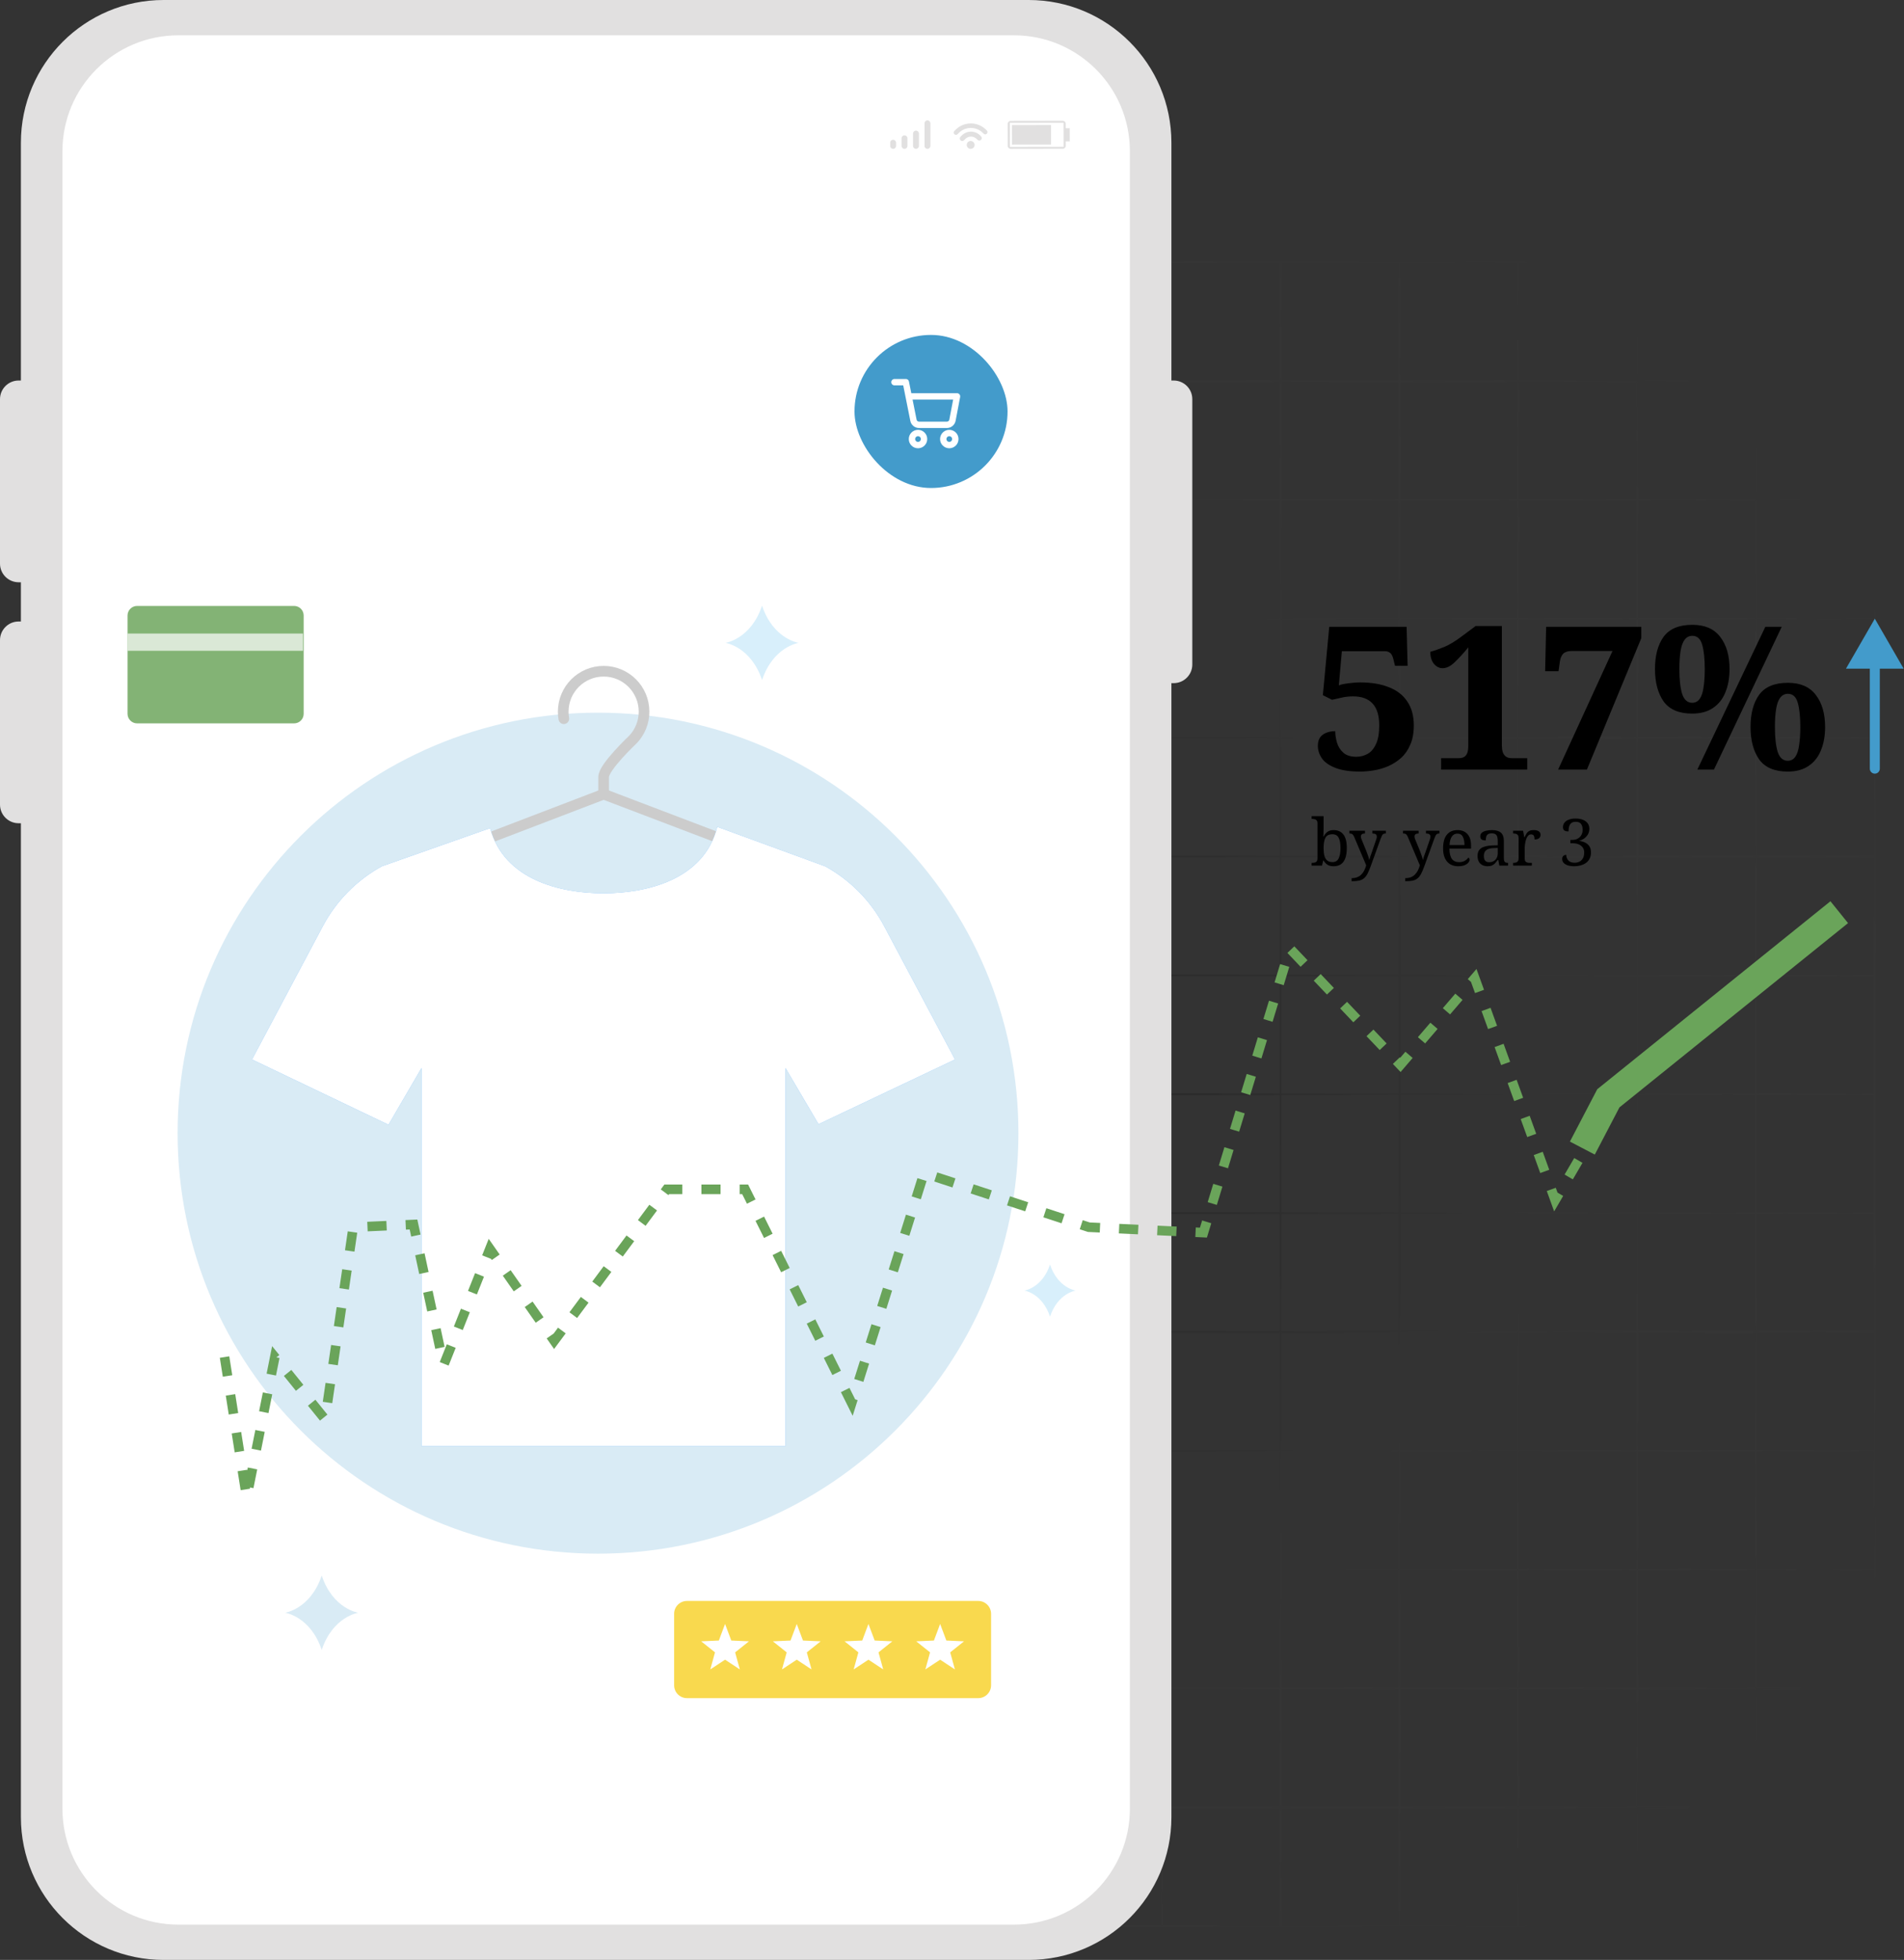 <svg xmlns="http://www.w3.org/2000/svg" width="583" height="600" viewBox="0 0 583 600" fill="none"><rect x="0" y="0" width="583" height="600" fill="#333333" stroke="none"/><path opacity="0.3" fill-rule="evenodd" clip-rule="evenodd" d="M574.297 589.918H64.436V80.057H574.297V589.918ZM537.915 589.417H573.796V553.535H537.915V589.417ZM537.414 589.417H501.532V553.535H537.414V589.417ZM465.149 589.417H501.031V553.535H465.149V589.417ZM464.648 589.417H428.766V553.535H464.648V589.417ZM392.383 589.417H428.265V553.535H392.383V589.417ZM391.882 589.417H356.001V553.535H391.882V589.417ZM319.618 589.417H355.5V553.535H319.618V589.417ZM319.117 553.034V517.152H283.235V553.034H319.117ZM282.734 553.034V517.152H246.852V553.034H282.734ZM246.351 553.034H210.469V517.152H246.351V553.034ZM174.086 553.034H209.969V517.152H174.086V553.034ZM173.585 553.034H137.703V517.152H173.585V553.034ZM101.32 553.034H137.202V517.152H101.32V553.034ZM100.819 553.034H64.937V517.152H100.819V553.034ZM101.32 516.651H137.202V480.769H101.32V516.651ZM100.819 480.769V516.651H64.937V480.769H100.819ZM101.32 480.268H137.202V444.386H101.32V480.268ZM100.819 444.386V480.268H64.937V444.386H100.819ZM101.32 443.885H137.202V408.003H101.32V443.885ZM100.819 408.003V443.885H64.937V408.003H100.819ZM101.32 407.503H137.202V371.62H101.32V407.503ZM100.819 371.62V407.503H64.937V371.62H100.819ZM101.32 371.12H137.202V335.237H101.32V371.12ZM100.819 335.237V371.12H64.937V335.237H100.819ZM101.32 334.736H137.202V298.855H101.32V334.736ZM100.819 298.855V334.736H64.937V298.855H100.819ZM101.32 298.354H137.202V262.471H101.32V298.354ZM100.819 262.471V298.354H64.937V262.471H100.819ZM101.32 261.971H137.202V226.089H101.32V261.971ZM100.819 226.089V261.971H64.937V226.089H100.819ZM101.32 225.588H137.202V189.706H101.32V225.588ZM100.819 189.706V225.588H64.937V189.706H100.819ZM101.32 189.205H137.202V153.323H101.32V189.205ZM100.819 153.323V189.205H64.937V153.323H100.819ZM101.32 152.822H137.202V116.94H101.32V152.822ZM100.819 116.94V152.822H64.937V116.94H100.819ZM101.32 116.439H137.202V80.557H101.32V116.439ZM100.819 80.557V116.439H64.937V80.557H100.819ZM100.819 553.535V589.417H64.937V553.535H100.819ZM101.32 589.417V553.535H137.202V589.417H101.32ZM173.585 516.651H137.703V480.769H173.585V516.651ZM173.585 480.268H137.703V444.386H173.585V480.268ZM173.585 443.885H137.703V408.003H173.585V443.885ZM173.585 407.503H137.703V371.62H173.585V407.503ZM173.585 371.12H137.703V335.237H173.585V371.12ZM173.585 334.736H137.703V298.855H173.585V334.736ZM173.585 298.354H137.703V262.471H173.585V298.354ZM173.585 261.971H137.703V226.089H173.585V261.971ZM173.585 225.588H137.703V189.706H173.585V225.588ZM173.585 189.205H137.703V153.323H173.585V189.205ZM173.585 152.822H137.703V116.94H173.585V152.822ZM173.585 116.439H137.703V80.557H173.585V116.439ZM137.703 553.535V589.417H173.585V553.535H137.703ZM174.086 516.651H209.969V480.769H174.086V516.651ZM174.086 480.268H209.969V444.386H174.086V480.268ZM174.086 443.885H209.969V408.003H174.086V443.885ZM174.086 407.503H209.969V371.62H174.086V407.503ZM174.086 371.12H209.969V335.237H174.086V371.12ZM174.086 334.736H209.969V298.855H174.086V334.736ZM174.086 298.354H209.969V262.471H174.086V298.354ZM174.086 261.971H209.969V226.089H174.086V261.971ZM174.086 225.588H209.969V189.706H174.086V225.588ZM174.086 189.205H209.969V153.323H174.086V189.205ZM174.086 152.822H209.969V116.94H174.086V152.822ZM174.086 116.439H209.969V80.557H174.086V116.439ZM174.086 589.417V553.535H209.969V589.417H174.086ZM246.351 516.651H210.469V480.769H246.351V516.651ZM246.351 480.268H210.469V444.386H246.351V480.268ZM246.351 443.885H210.469V408.003H246.351V443.885ZM246.351 407.503H210.469V371.62H246.351V407.503ZM246.351 371.12H210.469V335.237H246.351V371.12ZM246.351 334.736H210.469V298.855H246.351V334.736ZM246.351 298.354H210.469V262.471H246.351V298.354ZM246.351 261.971H210.469V226.089H246.351V261.971ZM246.351 225.588H210.469V189.706H246.351V225.588ZM246.351 189.205H210.469V153.323H246.351V189.205ZM246.351 152.822H210.469V116.94H246.351V152.822ZM246.351 116.439H210.469V80.557H246.351V116.439ZM210.469 553.535V589.417H246.351V553.535H210.469ZM246.852 516.651H282.734V480.769H246.852V516.651ZM246.852 480.268H282.734V444.386H246.852V480.268ZM246.852 443.885H282.734V408.003H246.852V443.885ZM246.852 407.503H282.734V371.62H246.852V407.503ZM246.852 371.12H282.734V335.237H246.852V371.12ZM246.852 334.736H282.734V298.855H246.852V334.736ZM246.852 298.354H282.734V262.471H246.852V298.354ZM246.852 261.971H282.734V226.089H246.852V261.971ZM246.852 225.588H282.734V189.706H246.852V225.588ZM246.852 189.205H282.734V153.323H246.852V189.205ZM246.852 152.822H282.734V116.94H246.852V152.822ZM246.852 116.439H282.734V80.557H246.852V116.439ZM246.852 589.417V553.535H282.734V589.417H246.852ZM319.117 516.651H283.235V480.769H319.117V516.651ZM319.117 480.268H283.235V444.386H319.117V480.268ZM319.117 443.885H283.235V408.003H319.117V443.885ZM319.117 407.503H283.235V371.62H319.117V407.503ZM319.117 371.12H283.235V335.237H319.117V371.12ZM319.117 334.736H283.235V298.855H319.117V334.736ZM319.117 298.354H283.235V262.471H319.117V298.354ZM319.117 261.971H283.235V226.089H319.117V261.971ZM319.117 225.588H283.235V189.706H319.117V225.588ZM319.117 189.205H283.235V153.323H319.117V189.205ZM319.117 152.822H283.235V116.94H319.117V152.822ZM319.117 116.439H283.235V80.557H319.117V116.439ZM319.117 589.417H283.235V553.535H319.117V589.417ZM319.618 516.651H355.5V480.769H319.618V516.651ZM319.618 517.152H355.5V553.034H319.618V517.152ZM319.618 443.885H355.5V408.003H319.618V443.885ZM319.618 444.386H355.5V480.268H319.618V444.386ZM319.618 371.12H355.5V335.237H319.618V371.12ZM319.618 371.62H355.5V407.503H319.618V371.62ZM319.618 298.354H355.5V262.471H319.618V298.354ZM319.618 298.855H355.5V334.736H319.618V298.855ZM319.618 225.588H355.5V189.706H319.618V225.588ZM319.618 226.089H355.5V261.971H319.618V226.089ZM319.618 152.822H355.5V116.94H319.618V152.822ZM319.618 153.323H355.5V189.205H319.618V153.323ZM319.618 116.439H355.5V80.557H319.618V116.439ZM391.882 553.034H356.001V517.152H391.882V553.034ZM391.882 516.651H356.001V480.769H391.882V516.651ZM391.882 480.268H356.001V444.386H391.882V480.268ZM391.882 443.885H356.001V408.003H391.882V443.885ZM391.882 407.503H356.001V371.62H391.882V407.503ZM391.882 371.12H356.001V335.237H391.882V371.12ZM391.882 334.736H356.001V298.855H391.882V334.736ZM391.882 298.354H356.001V262.471H391.882V298.354ZM391.882 261.971H356.001V226.089H391.882V261.971ZM391.882 225.588H356.001V189.706H391.882V225.588ZM391.882 189.205H356.001V153.323H391.882V189.205ZM391.882 152.822H356.001V116.94H391.882V152.822ZM391.882 116.439H356.001V80.557H391.882V116.439ZM392.383 553.034H428.265V517.152H392.383V553.034ZM392.383 516.651H428.265V480.769H392.383V516.651ZM392.383 480.268H428.265V444.386H392.383V480.268ZM392.383 443.885H428.265V408.003H392.383V443.885ZM392.383 407.503H428.265V371.62H392.383V407.503ZM392.383 371.12H428.265V335.237H392.383V371.12ZM392.383 334.736H428.265V298.855H392.383V334.736ZM392.383 298.354H428.265V262.471H392.383V298.354ZM392.383 261.971H428.265V226.089H392.383V261.971ZM392.383 225.588H428.265V189.706H392.383V225.588ZM392.383 189.205H428.265V153.323H392.383V189.205ZM392.383 152.822H428.265V116.94H392.383V152.822ZM392.383 116.439H428.265V80.557H392.383V116.439ZM464.648 553.034H428.766V517.152H464.648V553.034ZM464.648 516.651H428.766V480.769H464.648V516.651ZM464.648 480.268H428.766V444.386H464.648V480.268ZM464.648 443.885H428.766V408.003H464.648V443.885ZM464.648 407.503H428.766V371.62H464.648V407.503ZM464.648 371.12H428.766V335.237H464.648V371.12ZM464.648 334.736H428.766V298.855H464.648V334.736ZM464.648 298.354H428.766V262.471H464.648V298.354ZM464.648 261.971H428.766V226.089H464.648V261.971ZM464.648 225.588H428.766V189.706H464.648V225.588ZM464.648 189.205H428.766V153.323H464.648V189.205ZM464.648 152.822H428.766V116.94H464.648V152.822ZM464.648 116.439H428.766V80.557H464.648V116.439ZM465.149 553.034H501.031V517.152H465.149V553.034ZM465.149 516.651H501.031V480.769H465.149V516.651ZM465.149 480.268H501.031V444.386H465.149V480.268ZM465.149 443.885H501.031V408.003H465.149V443.885ZM465.149 407.503H501.031V371.62H465.149V407.503ZM465.149 371.12H501.031V335.237H465.149V371.12ZM465.149 334.736H501.031V298.855H465.149V334.736ZM465.149 298.354H501.031V262.471H465.149V298.354ZM465.149 261.971H501.031V226.089H465.149V261.971ZM465.149 225.588H501.031V189.706H465.149V225.588ZM465.149 189.205H501.031V153.323H465.149V189.205ZM465.149 152.822H501.031V116.94H465.149V152.822ZM465.149 116.439H501.031V80.557H465.149V116.439ZM537.414 553.034H501.532V517.152H537.414V553.034ZM537.414 516.651H501.532V480.769H537.414V516.651ZM537.414 480.268H501.532V444.386H537.414V480.268ZM537.414 443.885H501.532V408.003H537.414V443.885ZM537.414 407.503H501.532V371.62H537.414V407.503ZM537.414 371.12H501.532V335.237H537.414V371.12ZM537.414 334.736H501.532V298.855H537.414V334.736ZM537.414 298.354H501.532V262.471H537.414V298.354ZM537.414 261.971H501.532V226.089H537.414V261.971ZM537.414 225.588H501.532V189.706H537.414V225.588ZM537.414 189.205H501.532V153.323H537.414V189.205ZM537.414 152.822H501.532V116.94H537.414V152.822ZM537.414 116.439H501.532V80.557H537.414V116.439ZM537.915 553.034H573.796V517.152H537.915V553.034ZM537.915 516.651H573.796V480.769H537.915V516.651ZM537.915 480.268H573.796V444.386H537.915V480.268ZM537.915 443.885H573.796V408.003H537.915V443.885ZM537.915 407.503H573.796V371.62H537.915V407.503ZM537.915 371.12H573.796V335.237H537.915V371.12ZM537.915 334.736H573.796V298.855H537.915V334.736ZM537.915 298.354H573.796V262.471H537.915V298.354ZM537.915 261.971H573.796V226.089H537.915V261.971ZM537.915 225.588H573.796V189.706H537.915V225.588ZM537.915 189.205H573.796V153.323H537.915V189.205ZM537.915 152.822H573.796V116.94H537.915V152.822ZM537.915 116.439H573.796V80.557H537.915V116.439Z" fill="url(#paint0_radial_1550_3044)"></path><path d="M359.376 116.49H358.682V43.7C358.682 19.565 339.117 0 314.982 0H50.099C25.964 0 6.399 19.565 6.399 43.7V116.49H5.705C2.554 116.49 0 119.044 0 122.195V172.547C0 175.697 2.554 178.252 5.705 178.252H6.399V190.261H5.705C2.554 190.261 0 192.815 0 195.966V246.318C0 249.469 2.554 252.023 5.705 252.023H6.399V556.3C6.399 580.435 25.964 600 50.099 600H314.982C339.117 600 358.682 580.435 358.682 556.3V209.133H359.376C362.527 209.133 365.081 206.578 365.081 203.427V122.195C365.081 119.044 362.527 116.49 359.376 116.49Z" fill="#E1E0E0"></path><path d="M310.473 589.192H54.61C35.008 589.192 19.116 573.301 19.116 553.698V46.302C19.116 26.7 35.007 10.809 54.61 10.809H310.473C330.076 10.809 345.966 26.7 345.966 46.302V553.698C345.967 573.301 330.076 589.192 310.473 589.192Z" fill="white"></path><path d="M311.842 346.904C311.842 417.998 254.209 475.631 183.113 475.631C112.018 475.631 54.384 417.998 54.384 346.904C54.384 275.809 112.018 218.175 183.113 218.175C254.209 218.175 311.842 275.809 311.842 346.904Z" fill="#D9EBF5"></path><path d="M233.339 185.412C229.921 195.665 222.138 196.804 222.138 196.804C222.138 196.804 229.921 197.944 233.339 208.195C236.757 197.944 244.54 196.804 244.54 196.804C244.54 196.804 236.757 195.665 233.339 185.412Z" fill="#D8EFFB"></path><path d="M98.508 482.322C95.09 492.575 87.305 493.716 87.305 493.716C87.305 493.716 95.09 494.854 98.508 505.105C101.926 494.854 109.709 493.716 109.709 493.716C109.709 493.716 101.926 492.575 98.508 482.322Z" fill="#D9EBF5"></path><path d="M321.513 387.12C319.119 394.298 313.671 395.094 313.671 395.094C313.671 395.094 319.119 395.892 321.513 403.068C323.906 395.892 329.354 395.094 329.354 395.094C329.354 395.094 323.906 394.298 321.513 387.12Z" fill="#D8EFFB"></path><path d="M184.833 243.117L113.845 270.285C111.853 271.076 110.544 273.001 110.544 275.145C110.544 278.034 112.887 280.375 115.774 280.375H250.126C253.438 280.375 256.12 277.691 256.12 274.382C256.12 271.923 254.619 269.714 252.332 268.809L184.833 243.117Z" stroke="#CCCCCC" stroke-width="3.262" stroke-miterlimit="10" stroke-linecap="round" stroke-linejoin="round"></path><path d="M172.644 220.021C172.521 219.32 172.457 218.6 172.457 217.864C172.457 211.029 177.996 205.489 184.832 205.489C191.667 205.489 197.207 211.029 197.207 217.864C197.207 221.152 195.927 224.139 193.836 226.354C193.836 226.354 184.832 234.832 184.832 237.843V243.117" stroke="#CCCCCC" stroke-width="3.262" stroke-miterlimit="10" stroke-linecap="round" stroke-linejoin="round"></path><path d="M150.07 253.526V253.616L116.931 265.202C109.246 269.425 102.962 275.799 98.846 283.542L77.163 324.343L118.955 344.32L129.069 326.946V442.701H240.514V326.946L250.626 344.157L292.418 324.343L270.737 283.542C266.622 275.799 260.337 269.425 252.653 265.202L219.647 253.129V253.039C215.598 269.511 197.649 273.47 184.791 273.47C171.633 273.47 154.37 269.407 150.07 253.526V253.616L116.931 265.202" fill="#59ABF5"></path><path d="M184.793 273.47C171.633 273.47 154.37 269.405 150.07 253.526V253.616L116.933 265.2C109.246 269.425 102.962 275.799 98.845 283.542L77.163 324.343L118.957 344.318L129.071 326.946V442.701H240.514V326.946L250.628 344.155L292.419 324.343L270.739 283.542C266.624 275.799 260.337 269.425 252.653 265.2L219.647 253.129V253.039C215.6 269.511 197.649 273.47 184.793 273.47ZM116.933 265.2L150.07 253.616V253.526L116.933 265.2Z" fill="white"></path><path d="M299.522 519.861H210.357C208.181 519.861 206.416 518.097 206.416 515.92V494.045C206.416 491.868 208.181 490.101 210.357 490.101H299.522C301.699 490.101 303.465 491.868 303.465 494.045V515.92C303.465 518.097 301.699 519.861 299.522 519.861Z" fill="#F9D94E"></path><path d="M222.013 497.151L223.919 502.223L229.332 502.467L225.096 505.846L226.537 511.07L222.013 508.085L217.492 511.07L218.93 505.846L214.696 502.467L220.109 502.223L222.013 497.151Z" fill="white"></path><path d="M243.963 497.151L245.869 502.223L251.282 502.467L247.046 505.846L248.487 511.07L243.963 508.085L239.442 511.07L240.881 505.846L236.646 502.467L242.06 502.223L243.963 497.151Z" fill="white"></path><path d="M265.916 497.151L267.821 502.223L273.234 502.467L268.998 505.846L270.439 511.07L265.916 508.085L261.392 511.07L262.833 505.846L258.599 502.467L264.012 502.223L265.916 497.151Z" fill="white"></path><path d="M287.867 497.151L289.772 502.223L295.184 502.467L290.949 505.846L292.39 511.07L287.867 508.085L283.343 511.07L284.784 505.846L280.55 502.467L285.963 502.223L287.867 497.151Z" fill="white"></path><path d="M90.05 221.449H41.984C40.364 221.449 39.052 220.136 39.052 218.518V188.428C39.052 186.808 40.364 185.495 41.984 185.495H90.05C91.67 185.495 92.983 186.808 92.983 188.428V218.518C92.983 220.136 91.67 221.449 90.05 221.449Z" fill="#83B375"></path><path opacity="0.7" d="M92.771 199.229H39.052V193.945H92.771V199.229Z" fill="white"></path><path d="M297.215 43.159C297.883 43.159 298.423 43.701 298.423 44.367C298.423 45.037 297.883 45.576 297.215 45.576C296.549 45.576 296.008 45.037 296.008 44.367C296.008 43.701 296.549 43.159 297.215 43.159Z" fill="#E1E0E0"></path><path d="M300.106 41.454C300.086 41.435 300.068 41.419 300.053 41.401L299.998 41.352C299.988 41.342 299.976 41.334 299.966 41.325C298.403 39.906 296.011 39.961 294.517 41.454L294.34 41.628L294.1 41.87C293.803 42.166 293.807 42.646 294.101 42.943C294.396 43.24 294.876 43.24 295.171 42.944L295.592 42.526C296.541 41.579 298.084 41.579 299.032 42.526L299.331 42.819C299.627 43.11 300.103 43.11 300.397 42.817C300.539 42.676 300.618 42.485 300.618 42.286C300.618 42.084 300.539 41.896 300.401 41.755L300.106 41.454Z" fill="#E1E0E0"></path><path d="M302.165 39.96L301.916 39.71C301.915 39.706 301.915 39.706 301.911 39.706L301.716 39.507C301.679 39.473 301.642 39.441 301.599 39.415C299.054 37.179 295.174 37.247 292.707 39.621C292.697 39.632 292.685 39.639 292.67 39.651L292.216 40.105C291.947 40.374 291.95 40.81 292.22 41.082C292.489 41.352 292.929 41.353 293.195 41.085L293.649 40.631C293.653 40.628 293.654 40.623 293.658 40.62C295.655 38.693 298.82 38.683 300.829 40.582L301.188 40.939C301.457 41.208 301.897 41.207 302.163 40.937C302.433 40.666 302.435 40.23 302.165 39.96Z" fill="#E1E0E0"></path><path d="M309.856 38.298L321.818 38.276L321.826 44.258L309.864 44.27L309.856 38.298ZM325.661 37.587L309.214 37.614L309.223 44.962L325.671 44.936L325.661 37.587ZM309.517 45.576C308.992 45.578 308.566 45.186 308.566 44.706L308.555 37.868C308.555 37.391 308.984 36.998 309.499 36.995L325.37 36.969C325.89 36.972 326.314 37.36 326.323 37.84L326.321 39.255L327.543 39.247L327.553 43.276L326.329 43.283L326.333 44.679C326.333 45.158 325.906 45.548 325.383 45.55L309.517 45.576Z" fill="#E1E0E0"></path><path d="M283.984 45.576C283.485 45.576 283.082 45.172 283.082 44.675V37.735C283.082 37.237 283.485 36.834 283.984 36.834C284.482 36.834 284.887 37.237 284.887 37.735V44.675C284.887 45.172 284.482 45.576 283.984 45.576Z" fill="#E1E0E0"></path><path d="M280.47 45.576C279.969 45.576 279.566 45.172 279.566 44.675V40.889C279.566 40.391 279.969 39.987 280.47 39.987C280.968 39.987 281.371 40.391 281.371 40.889V44.675C281.371 45.172 280.968 45.576 280.47 45.576Z" fill="#E1E0E0"></path><path d="M276.954 45.576C276.456 45.576 276.053 45.172 276.053 44.675V42.335C276.053 41.838 276.456 41.434 276.954 41.434C277.453 41.434 277.857 41.838 277.857 42.335V44.675C277.857 45.172 277.453 45.576 276.954 45.576Z" fill="#E1E0E0"></path><path d="M273.475 45.576C272.977 45.576 272.572 45.172 272.572 44.675V43.684C272.572 43.184 272.977 42.781 273.475 42.781C273.974 42.781 274.377 43.184 274.377 43.684V44.675C274.377 45.172 273.974 45.576 273.475 45.576Z" fill="#E1E0E0"></path><rect x="261.648" y="102.533" width="46.862" height="46.862" rx="23.431" fill="#439BCB"></rect><path d="M290.669 136.255C291.69 136.255 292.517 135.428 292.517 134.408C292.517 133.387 291.69 132.56 290.669 132.56C289.649 132.56 288.822 133.387 288.822 134.408C288.822 135.428 289.649 136.255 290.669 136.255Z" fill="#439BCB" stroke="white" stroke-width="1.954" stroke-linecap="round" stroke-linejoin="round"></path><path d="M281.091 136.255C282.112 136.255 282.939 135.428 282.939 134.408C282.939 133.387 282.112 132.56 281.091 132.56C280.071 132.56 279.244 133.387 279.244 134.408C279.244 135.428 280.071 136.255 281.091 136.255Z" fill="#439BCB" stroke="white" stroke-width="1.954" stroke-linecap="round" stroke-linejoin="round"></path><path d="M273.881 116.996H277.363L279.697 128.654C279.776 129.055 279.994 129.415 280.313 129.671C280.631 129.927 281.029 130.063 281.438 130.056H289.9C290.309 130.063 290.707 129.927 291.026 129.671C291.344 129.415 291.562 129.055 291.642 128.654L293.035 121.349H278.234" fill="#439BCB"></path><path d="M273.881 116.996H277.363L279.697 128.654C279.776 129.055 279.994 129.415 280.313 129.671C280.631 129.927 281.029 130.063 281.438 130.056H289.9C290.309 130.063 290.707 129.927 291.026 129.671C291.344 129.415 291.562 129.055 291.642 128.654L293.035 121.349H278.234" stroke="white" stroke-width="1.954" stroke-linecap="round" stroke-linejoin="round"></path><path d="M68.759 415.444L75.529 458.51L84.145 415.444L99.532 434.492L108.148 375.691L126.612 374.863L135.843 417.929L149.999 382.316L169.694 410.475L204.159 364.096H228.162L260.781 429.523L282.937 359.127L333.405 375.691L368.486 377.347L394.95 290.388L428.8 326L451.572 299.498L476.19 367.409L489.731 344.22L497.116 330.141L554.969 282.934" stroke="#6AA45A" stroke-width="2.929" stroke-dasharray="5.86 5.86"></path><path d="M563.172 279.25L492.47 336.234L484.512 351.469" stroke="#6AA45A" stroke-width="8.595"></path><path d="M416.44 236.206C413.38 236.206 410.89 235.839 408.972 235.104C407.054 234.37 405.667 233.411 404.81 232.227C403.953 231.003 403.525 229.697 403.525 228.31C403.525 226.8 404.014 225.677 404.994 224.943C406.014 224.208 407.299 223.841 408.85 223.841C408.85 224.984 409.034 226.167 409.401 227.391C409.768 228.616 410.421 229.636 411.36 230.452C412.298 231.268 413.604 231.676 415.277 231.676C416.501 231.676 417.644 231.391 418.705 230.819C419.766 230.248 420.623 229.269 421.276 227.881C421.97 226.494 422.317 224.555 422.317 222.066C422.317 219.087 421.643 216.863 420.297 215.394C418.95 213.925 416.971 213.19 414.359 213.19C413.053 213.19 411.89 213.313 410.87 213.558C409.891 213.762 408.891 213.986 407.871 214.231L405.055 212.823L407.014 191.889H430.703L431.009 203.825H427.152L426.601 201.621C426.479 201.132 426.316 200.724 426.112 200.397C425.908 200.071 425.642 199.826 425.316 199.663C424.989 199.459 424.541 199.356 423.969 199.356H410.87L409.952 209.824C410.401 209.62 411.013 209.456 411.788 209.334C412.564 209.212 413.38 209.11 414.237 209.028C415.094 208.946 415.849 208.906 416.501 208.906C419.888 208.906 422.806 209.395 425.255 210.375C427.703 211.313 429.58 212.762 430.886 214.721C432.233 216.679 432.906 219.128 432.906 222.066C432.906 224.392 432.539 226.371 431.804 228.004C431.111 229.636 430.172 230.982 428.989 232.043C427.846 233.064 426.54 233.9 425.071 234.553C423.643 235.165 422.174 235.594 420.664 235.839C419.154 236.083 417.746 236.206 416.44 236.206ZM441.259 235.594V232.105H446.645C447.298 232.105 447.849 231.982 448.298 231.737C448.747 231.452 449.073 231.044 449.277 230.513C449.481 229.942 449.583 229.187 449.583 228.248V198.193C448.033 200.071 446.625 201.601 445.36 202.784C444.136 203.968 442.911 204.559 441.687 204.559C440.708 204.559 439.83 204.111 439.055 203.213C438.321 202.315 437.953 201.091 437.953 199.54C439.177 199.214 440.585 198.724 442.177 198.071C443.768 197.418 445.564 196.337 447.563 194.827L451.848 191.644H459.867V228.248C459.867 228.942 459.949 229.575 460.112 230.146C460.275 230.717 460.581 231.187 461.03 231.554C461.479 231.921 462.111 232.105 462.928 232.105H467.641V235.594H441.259ZM477.095 235.594L493.745 199.295H481.196C480.095 199.295 479.258 199.561 478.687 200.091C478.156 200.622 477.809 201.397 477.646 202.417L477.218 205.478H473.116L473.422 191.889H502.559V195.378L485.91 235.594H477.095ZM519.726 235.594L540.538 191.889H545.557L524.807 235.594H519.726ZM518.135 218.455C514.095 218.455 511.177 217.21 509.381 214.721C507.627 212.191 506.749 208.885 506.749 204.804C506.749 200.683 507.627 197.398 509.381 194.949C511.177 192.501 514.115 191.277 518.196 191.277C521.991 191.277 524.827 192.501 526.704 194.949C528.622 197.398 529.581 200.683 529.581 204.804C529.581 207.538 529.153 209.926 528.296 211.966C527.48 214.006 526.215 215.598 524.501 216.741C522.828 217.883 520.706 218.455 518.135 218.455ZM518.135 215.149C519.114 215.149 519.889 214.741 520.461 213.925C521.032 213.109 521.42 211.925 521.624 210.375C521.869 208.824 521.991 206.967 521.991 204.804C521.991 201.621 521.726 199.132 521.195 197.337C520.665 195.541 519.665 194.643 518.196 194.643C517.216 194.643 516.421 195.051 515.809 195.867C515.237 196.643 514.829 197.785 514.584 199.295C514.34 200.805 514.217 202.642 514.217 204.804C514.217 208.069 514.503 210.619 515.074 212.456C515.686 214.251 516.706 215.149 518.135 215.149ZM547.394 236.206C543.354 236.206 540.436 234.961 538.641 232.472C536.886 229.942 536.008 226.636 536.008 222.556C536.008 218.434 536.886 215.149 538.641 212.701C540.436 210.252 543.374 209.028 547.455 209.028C551.25 209.028 554.086 210.252 555.963 212.701C557.881 215.149 558.84 218.434 558.84 222.556C558.84 225.29 558.412 227.677 557.555 229.717C556.739 231.758 555.474 233.349 553.76 234.492C552.087 235.635 549.965 236.206 547.394 236.206ZM547.394 232.9C548.373 232.9 549.149 232.492 549.72 231.676C550.291 230.86 550.679 229.677 550.883 228.126C551.128 226.575 551.25 224.718 551.25 222.556C551.25 219.373 550.985 216.883 550.454 215.088C549.924 213.292 548.924 212.395 547.455 212.395C546.476 212.395 545.68 212.803 545.068 213.619C544.496 214.394 544.088 215.537 543.844 217.047C543.599 218.557 543.476 220.393 543.476 222.556C543.476 225.82 543.762 228.371 544.333 230.207C544.945 232.003 545.966 232.9 547.394 232.9Z" fill="black"></path><path d="M574.064 189.404L565.229 204.707L582.9 204.707L574.064 189.404ZM572.534 235.313C572.534 236.158 573.219 236.843 574.064 236.843C574.91 236.843 575.595 236.158 575.595 235.313L572.534 235.313ZM572.534 203.177L572.534 235.313L575.595 235.313L575.595 203.177L572.534 203.177Z" fill="#439BCB"></path><path d="M408.325 265.187C407.556 265.187 406.925 265.028 406.435 264.71C405.957 264.378 405.572 263.953 405.28 263.436H405.161L404.802 264.988H401.618V264.152H401.777C402.082 264.152 402.354 264.119 402.593 264.053C402.845 263.987 403.044 263.854 403.19 263.655C403.336 263.442 403.409 263.131 403.409 262.719V252.051C403.409 251.653 403.33 251.361 403.17 251.176C403.024 250.977 402.825 250.851 402.573 250.798C402.335 250.731 402.069 250.698 401.777 250.698H401.618V249.862H405.28V253.524C405.28 253.75 405.274 254.042 405.26 254.4C405.26 254.745 405.254 255.083 405.24 255.415C405.227 255.733 405.214 255.966 405.201 256.112H405.28C405.585 255.501 405.977 255.017 406.454 254.659C406.932 254.3 407.556 254.121 408.325 254.121C409.639 254.121 410.641 254.566 411.331 255.455C412.034 256.331 412.385 257.724 412.385 259.634C412.385 260.908 412.226 261.956 411.908 262.779C411.603 263.602 411.145 264.212 410.535 264.61C409.937 264.995 409.201 265.187 408.325 265.187ZM408.007 263.914C408.883 263.914 409.506 263.549 409.878 262.819C410.262 262.076 410.455 261.008 410.455 259.615C410.455 258.195 410.262 257.14 409.878 256.45C409.506 255.747 408.876 255.395 407.987 255.395C406.952 255.395 406.242 255.747 405.857 256.45C405.473 257.14 405.28 258.201 405.28 259.634C405.28 260.55 405.36 261.326 405.519 261.963C405.691 262.6 405.977 263.084 406.375 263.416C406.773 263.748 407.317 263.914 408.007 263.914ZM413.853 268.83C414.53 268.83 415.113 268.73 415.604 268.531C416.095 268.332 416.513 268.053 416.858 267.695C417.203 267.35 417.495 266.939 417.734 266.461C417.973 265.983 418.172 265.466 418.331 264.909L414.649 256.211C414.53 255.932 414.41 255.72 414.291 255.574C414.171 255.415 414.032 255.309 413.873 255.256C413.714 255.189 413.501 255.156 413.236 255.156H413.176V254.32H417.953V255.156H417.893C417.495 255.156 417.197 255.236 416.997 255.395C416.798 255.541 416.699 255.78 416.699 256.112C416.699 256.218 416.712 256.331 416.739 256.45C416.765 256.569 416.805 256.702 416.858 256.848L418.311 260.391C418.444 260.696 418.57 261.034 418.689 261.406C418.822 261.764 418.941 262.109 419.047 262.441C419.154 262.772 419.227 263.051 419.266 263.277C419.359 262.892 419.479 262.494 419.625 262.082C419.784 261.671 419.93 261.266 420.063 260.868L421.396 256.987C421.462 256.828 421.509 256.676 421.535 256.53C421.562 256.37 421.575 256.238 421.575 256.132C421.575 255.787 421.462 255.541 421.237 255.395C421.025 255.236 420.699 255.156 420.262 255.156H420.202V254.32H424.342V255.156H424.282C424.03 255.156 423.818 255.196 423.645 255.276C423.473 255.355 423.32 255.508 423.187 255.733C423.068 255.959 422.929 256.284 422.769 256.709L419.744 265.068C419.399 266.036 419.067 266.826 418.749 267.436C418.431 268.047 418.072 268.518 417.674 268.849C417.289 269.194 416.805 269.433 416.221 269.566C415.637 269.699 414.908 269.765 414.032 269.765H413.853V268.83ZM430.277 268.83C430.953 268.83 431.537 268.73 432.028 268.531C432.519 268.332 432.937 268.053 433.282 267.695C433.627 267.35 433.919 266.939 434.158 266.461C434.396 265.983 434.596 265.466 434.755 264.909L431.073 256.211C430.953 255.932 430.834 255.72 430.714 255.574C430.595 255.415 430.456 255.309 430.297 255.256C430.137 255.189 429.925 255.156 429.66 255.156H429.6V254.32H434.377V255.156H434.317C433.919 255.156 433.62 255.236 433.421 255.395C433.222 255.541 433.123 255.78 433.123 256.112C433.123 256.218 433.136 256.331 433.163 256.45C433.189 256.569 433.229 256.702 433.282 256.848L434.735 260.391C434.868 260.696 434.994 261.034 435.113 261.406C435.246 261.764 435.365 262.109 435.471 262.441C435.577 262.772 435.65 263.051 435.69 263.277C435.783 262.892 435.902 262.494 436.048 262.082C436.208 261.671 436.354 261.266 436.486 260.868L437.82 256.987C437.886 256.828 437.933 256.676 437.959 256.53C437.986 256.37 437.999 256.238 437.999 256.132C437.999 255.787 437.886 255.541 437.661 255.395C437.448 255.236 437.123 255.156 436.685 255.156H436.626V254.32H440.765V255.156H440.706C440.454 255.156 440.241 255.196 440.069 255.276C439.896 255.355 439.744 255.508 439.611 255.733C439.492 255.959 439.352 256.284 439.193 256.709L436.168 265.068C435.823 266.036 435.491 266.826 435.173 267.436C434.854 268.047 434.496 268.518 434.098 268.849C433.713 269.194 433.229 269.433 432.645 269.566C432.061 269.699 431.331 269.765 430.456 269.765H430.277V268.83ZM446.486 265.187C445.04 265.187 443.905 264.71 443.083 263.754C442.273 262.799 441.869 261.459 441.869 259.734C441.869 257.876 442.253 256.476 443.023 255.534C443.793 254.592 444.881 254.121 446.287 254.121C447.574 254.121 448.583 254.519 449.312 255.315C450.055 256.112 450.427 257.299 450.427 258.878V259.794H443.799C443.826 261.24 444.084 262.295 444.575 262.958C445.08 263.608 445.809 263.933 446.765 263.933C447.455 263.933 448.039 263.794 448.516 263.515C449.007 263.224 449.372 262.898 449.611 262.54C449.704 262.58 449.79 262.66 449.87 262.779C449.949 262.898 449.989 263.044 449.989 263.217C449.989 263.482 449.863 263.768 449.611 264.073C449.359 264.378 448.974 264.643 448.456 264.869C447.939 265.081 447.282 265.187 446.486 265.187ZM448.417 258.719C448.417 257.657 448.251 256.808 447.919 256.171C447.601 255.521 447.043 255.196 446.247 255.196C445.517 255.196 444.947 255.501 444.536 256.112C444.138 256.709 443.905 257.578 443.839 258.719H448.417ZM455.505 265.187C454.921 265.187 454.391 265.075 453.913 264.849C453.449 264.61 453.084 264.259 452.818 263.794C452.553 263.316 452.42 262.719 452.42 262.003C452.42 260.941 452.792 260.159 453.535 259.654C454.291 259.15 455.432 258.871 456.958 258.818L458.61 258.759V257.565C458.61 257.087 458.57 256.669 458.491 256.311C458.411 255.939 458.239 255.647 457.973 255.435C457.708 255.223 457.303 255.116 456.759 255.116C456.255 255.116 455.87 255.209 455.605 255.395C455.339 255.581 455.16 255.84 455.067 256.171C454.988 256.49 454.948 256.861 454.948 257.286C454.391 257.286 453.966 257.193 453.674 257.007C453.395 256.808 453.256 256.483 453.256 256.032C453.256 255.568 453.415 255.196 453.734 254.917C454.066 254.639 454.503 254.44 455.047 254.32C455.591 254.188 456.189 254.121 456.839 254.121C458.059 254.121 458.968 254.38 459.565 254.898C460.176 255.415 460.481 256.304 460.481 257.565V262.719C460.481 263.091 460.521 263.383 460.6 263.595C460.68 263.794 460.813 263.94 460.998 264.033C461.184 264.113 461.423 264.152 461.715 264.152H461.775V264.988H459.088L458.769 263.277H458.61C458.331 263.648 458.059 263.98 457.794 264.272C457.529 264.55 457.217 264.776 456.859 264.948C456.514 265.108 456.062 265.187 455.505 265.187ZM455.963 263.953C456.507 263.953 456.971 263.841 457.356 263.615C457.754 263.389 458.059 263.071 458.272 262.66C458.497 262.235 458.61 261.744 458.61 261.187V259.575L457.336 259.634C456.58 259.661 455.983 259.774 455.545 259.973C455.12 260.172 454.815 260.45 454.629 260.809C454.444 261.154 454.351 261.585 454.351 262.102C454.351 262.514 454.411 262.859 454.53 263.137C454.649 263.403 454.829 263.608 455.067 263.754C455.306 263.887 455.605 263.953 455.963 263.953ZM463.297 264.988V264.152H463.356C463.662 264.152 463.934 264.119 464.172 264.053C464.425 263.987 464.624 263.854 464.77 263.655C464.915 263.442 464.988 263.131 464.988 262.719V256.51C464.988 256.112 464.909 255.82 464.75 255.634C464.604 255.435 464.405 255.309 464.153 255.256C463.914 255.189 463.648 255.156 463.356 255.156H463.297V254.32H466.362L466.74 256.291H466.839C467.012 255.893 467.198 255.528 467.397 255.196C467.596 254.864 467.861 254.606 468.193 254.42C468.525 254.221 468.982 254.121 469.566 254.121C470.296 254.121 470.833 254.247 471.178 254.499C471.536 254.752 471.716 255.11 471.716 255.574C471.716 255.986 471.57 256.324 471.278 256.589C470.999 256.855 470.528 256.987 469.865 256.987C469.865 256.616 469.831 256.317 469.765 256.092C469.699 255.866 469.586 255.7 469.427 255.594C469.281 255.488 469.075 255.435 468.81 255.435C468.438 255.435 468.126 255.581 467.874 255.873C467.622 256.165 467.423 256.536 467.277 256.987C467.131 257.438 467.025 257.909 466.959 258.4C466.892 258.878 466.859 259.309 466.859 259.694V262.819C466.859 263.204 466.932 263.496 467.078 263.695C467.237 263.88 467.437 264.006 467.675 264.073C467.927 264.126 468.199 264.152 468.491 264.152H469.049V264.988H463.297ZM482.094 265.187C481.219 265.187 480.502 265.088 479.945 264.889C479.388 264.676 478.976 264.404 478.711 264.073C478.459 263.728 478.333 263.363 478.333 262.978C478.333 262.58 478.445 262.268 478.671 262.043C478.91 261.817 479.215 261.704 479.587 261.704C479.587 262.394 479.806 262.971 480.243 263.436C480.681 263.887 481.305 264.113 482.114 264.113C482.645 264.113 483.129 264.013 483.567 263.814C484.018 263.602 484.383 263.263 484.662 262.799C484.94 262.335 485.08 261.704 485.08 260.908C485.08 260.072 484.755 259.402 484.105 258.898C483.468 258.394 482.592 258.142 481.477 258.142H480.84V257.127H481.477C482.061 257.127 482.585 257.001 483.05 256.748C483.527 256.496 483.906 256.138 484.184 255.674C484.463 255.209 484.602 254.665 484.602 254.042C484.602 253.259 484.436 252.655 484.105 252.231C483.786 251.793 483.242 251.574 482.473 251.574C481.875 251.574 481.418 251.713 481.099 251.992C480.781 252.27 480.562 252.635 480.442 253.086C480.336 253.524 480.283 254.009 480.283 254.539C479.806 254.539 479.401 254.453 479.069 254.281C478.737 254.095 478.572 253.75 478.572 253.246C478.572 252.728 478.717 252.27 479.009 251.872C479.301 251.474 479.739 251.162 480.323 250.937C480.907 250.698 481.623 250.579 482.473 250.579C483.733 250.579 484.741 250.857 485.498 251.415C486.267 251.959 486.652 252.735 486.652 253.743C486.652 254.34 486.513 254.891 486.234 255.395C485.956 255.886 485.577 256.311 485.1 256.669C484.622 257.014 484.078 257.259 483.468 257.405C483.839 257.445 484.237 257.531 484.662 257.664C485.086 257.783 485.484 257.976 485.856 258.241C486.241 258.507 486.553 258.858 486.791 259.296C487.03 259.721 487.15 260.265 487.15 260.928C487.15 261.724 486.997 262.401 486.692 262.958C486.387 263.502 485.982 263.94 485.478 264.272C484.974 264.59 484.423 264.822 483.826 264.968C483.242 265.114 482.665 265.187 482.094 265.187Z" fill="black"></path><defs><radialGradient id="paint0_radial_1550_3044" cx="0" cy="0" r="1" gradientUnits="userSpaceOnUse" gradientTransform="translate(319.367 334.987) rotate(-178.725) scale(301.422 301.422)"><stop></stop><stop offset="1" stop-color="#666666" stop-opacity="0"></stop></radialGradient></defs></svg>